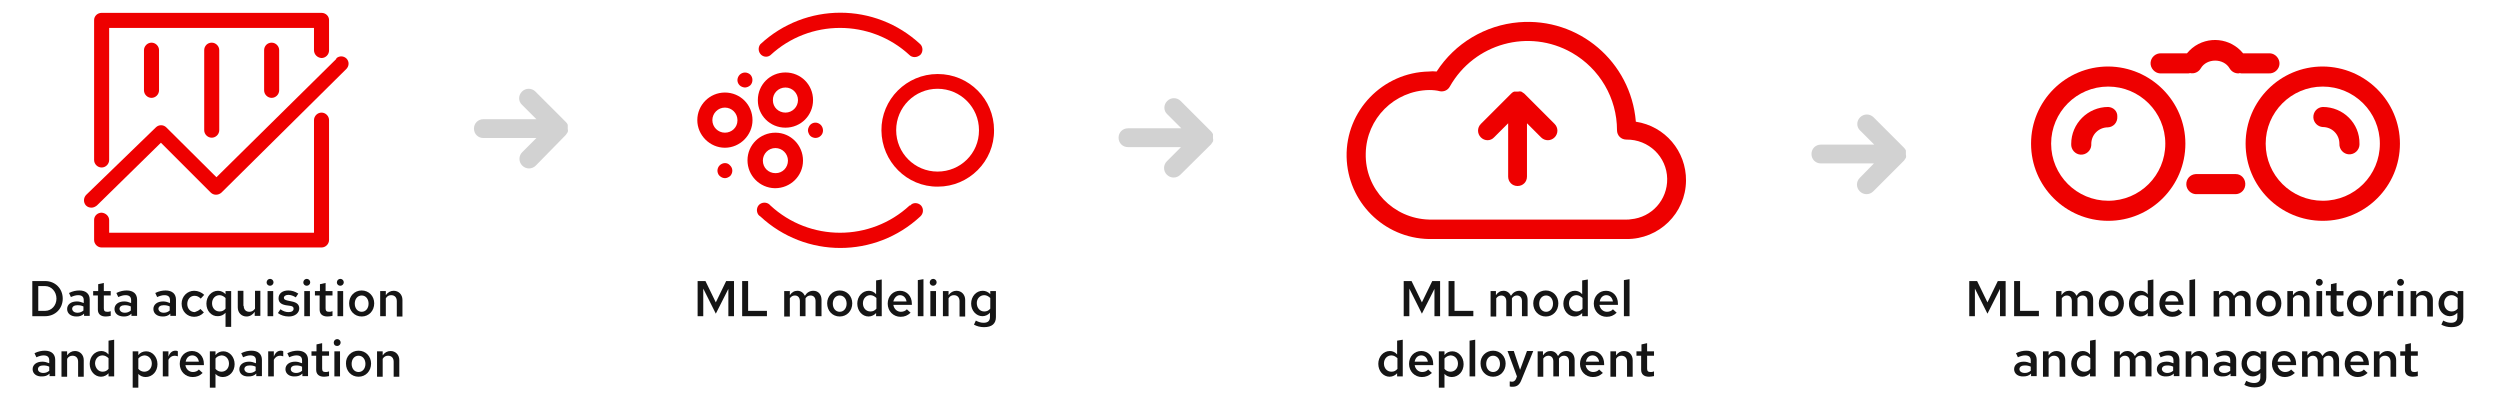 <?xml version="1.0" encoding="utf-8"?>
<!-- Generator: Adobe Illustrator 24.0.0, SVG Export Plug-In . SVG Version: 6.00 Build 0)  -->
<svg version="1.1" id="Layer_1" xmlns="http://www.w3.org/2000/svg" xmlns:xlink="http://www.w3.org/1999/xlink" x="0px" y="0px"
	 width="797px" height="134px" viewBox="0 0 797 134" style="enable-background:new 0 0 797 134;" xml:space="preserve">
<style type="text/css">
	.st0{fill:#EE0000;}
	.st1{fill:#D2D2D2;}
	.st2{fill:#151515;}
	.st3{enable-background:new    ;}
</style>
<title>ml-lifecycle</title>
<path class="st0" d="M102.5,18.5c1.3,0,2.4-1.1,2.4-2.4V6.4c0-1.3-1.1-2.3-2.4-2.3H32.4c-1.3,0-2.4,1-2.4,2.3c0,0,0,0,0,0l0,0V51
	c0,1.3,1.1,2.4,2.4,2.4c1.3,0,2.4-1.1,2.4-2.4V8.9h65.3V16C100.1,17.3,101.1,18.4,102.5,18.5L102.5,18.5z"/>
<path class="st0" d="M32.4,67.8c-1.3,0-2.4,1-2.4,2.3c0,0,0,0,0,0v6.4c0,1.3,1.1,2.4,2.4,2.4c0,0,0,0,0,0h70.1
	c1.3,0,2.4-1.1,2.4-2.4V38.3c0-1.3-1.1-2.4-2.4-2.4c-1.3,0-2.4,1.1-2.4,2.4v35.9H34.8v-4C34.8,68.9,33.7,67.9,32.4,67.8z"/>
<path class="st0" d="M107.2,18.8L69,56.5L53,40.6c-0.9-0.9-2.4-0.9-3.3,0l0,0L27.5,62.1c-0.9,0.9-1,2.4-0.1,3.4
	c0.5,0.5,1.1,0.7,1.8,0.7c0.6,0,1.2-0.3,1.7-0.7l20.4-20l15.9,15.9c0.9,0.9,2.4,0.9,3.4,0c0,0,0,0,0,0l39.8-39.4
	c0.9-0.9,1-2.3,0.1-3.3c-0.9-0.9-2.3-1-3.3-0.1C107.3,18.7,107.2,18.7,107.2,18.8z"/>
<path class="st0" d="M45.9,16v12.8c0,1.3,1.1,2.4,2.4,2.4c1.3,0,2.4-1.1,2.4-2.4V16c0-1.3-1.1-2.4-2.4-2.4
	C47,13.6,45.9,14.7,45.9,16z"/>
<path class="st0" d="M65.1,16v25.5c0,1.3,1.1,2.4,2.4,2.4c1.3,0,2.4-1.1,2.4-2.4V16c0-1.3-1.1-2.4-2.4-2.4
	C66.1,13.6,65.1,14.7,65.1,16z"/>
<path class="st0" d="M84.2,16v12.8c0,1.3,1.1,2.4,2.4,2.4c1.3,0,2.4-1.1,2.4-2.4V16c0-1.3-1.1-2.4-2.4-2.4
	C85.2,13.6,84.2,14.7,84.2,16z"/>
<path class="st0" d="M672.1,21.2c-13.6,0-24.6,11-24.6,24.6c0,13.6,11,24.6,24.6,24.6c13.6,0,24.6-11,24.6-24.6
	C696.7,32.3,685.7,21.3,672.1,21.2z M672.1,64c-10,0-18.2-8.1-18.2-18.2c0-10,8.1-18.2,18.2-18.2c10,0,18.2,8.1,18.2,18.2
	c0,0,0,0,0,0C690.3,55.9,682.2,64,672.1,64z"/>
<path class="st0" d="M740.5,21.2c-13.6,0-24.6,11-24.6,24.6c0,13.6,11,24.6,24.6,24.6c13.6,0,24.6-11,24.6-24.6
	C765.1,32.3,754.1,21.3,740.5,21.2z M740.5,64c-10,0-18.2-8.1-18.2-18.2c0-10,8.1-18.2,18.2-18.2c10,0,18.2,8.1,18.2,18.2
	c0,0,0,0,0,0C758.7,55.9,750.6,64,740.5,64z"/>
<path class="st0" d="M689.2,23.4h8.5c0.2,0,0.3-0.1,0.5-0.1c1.3,0.3,2.7-0.3,3.4-1.5c1.9-3.3,7.3-3.3,9.2,0c0.6,1,1.6,1.6,2.8,1.6
	c0.2,0,0.3-0.1,0.5-0.1c0.2,0.1,0.4,0.1,0.7,0.1h8.5c1.8,0.1,3.3-1.3,3.4-3s-1.3-3.3-3-3.4c-0.1,0-0.2,0-0.4,0h-8.2
	c-4-4.9-11.2-5.7-16.2-1.7c-0.6,0.5-1.2,1.1-1.7,1.7h-8.2c-1.8-0.1-3.3,1.3-3.4,3s1.3,3.3,3,3.4C689,23.4,689.1,23.4,689.2,23.4
	L689.2,23.4z"/>
<path class="st0" d="M712.8,55.5h-12.8c-1.8,0.1-3.1,1.6-3,3.4c0.1,1.6,1.4,2.9,3,3h12.8c1.8-0.1,3.1-1.6,3-3.4
	C715.7,56.8,714.4,55.5,712.8,55.5z"/>
<path class="st0" d="M672.1,34.1c-6.5,0-11.8,5.3-11.8,11.8c-0.1,1.8,1.3,3.3,3,3.4c1.8,0.1,3.3-1.3,3.4-3c0-0.1,0-0.2,0-0.4
	c0-3,2.4-5.3,5.3-5.3c1.8-0.1,3.1-1.6,3-3.4C675.1,35.5,673.8,34.2,672.1,34.1L672.1,34.1z"/>
<path class="st0" d="M740.5,34.1c-1.8,0.1-3.1,1.6-3,3.4c0.1,1.6,1.4,2.9,3,3c3,0,5.3,2.4,5.3,5.3c-0.1,1.8,1.3,3.3,3,3.4
	c1.8,0.1,3.3-1.3,3.4-3c0-0.1,0-0.2,0-0.4C752.3,39.3,747,34.1,740.5,34.1z"/>
<path class="st0" d="M521.5,38.7c-1.6-19-18.2-33.2-37.3-31.6c-10.7,0.9-20.4,6.7-26.2,15.7c-0.8-0.1-1.7-0.1-2.5,0
	c-14.7,0.3-26.5,12.5-26.2,27.2c0.3,14.3,11.8,25.9,26.2,26.2h63c10.4,0.1,18.9-8.2,19-18.6c0.1-9.4-6.7-17.4-16-18.8L521.5,38.7z
	 M518.6,70h-63c-11.4-0.3-20.5-9.7-20.2-21.1c0.2-11.1,9.1-20,20.2-20.2c1.2,0,2.4,0.1,3.5,0.4c1.3,0.2,2.5-0.4,3.1-1.5
	C470,13.8,487.4,9,501.1,16.8c8.9,5.1,14.4,14.5,14.4,24.7c0,1.7,1.3,3,3,3c7.1-0.1,12.9,5.5,13,12.5c0.1,6.7-4.9,12.3-11.6,12.9
	C519.5,70,519,70,518.6,70L518.6,70z"/>
<path class="st0" d="M485.9,29.8L485.9,29.8c-0.3-0.2-0.6-0.4-0.9-0.6l0,0c-0.3-0.1-0.7-0.1-1,0h-1.3c-0.3,0.1-0.6,0.3-0.9,0.6
	l-9.7,9.7c-1.2,1.2-1.2,3.1,0,4.3c1.2,1.2,3.1,1.2,4.2,0c0,0,0,0,0,0l4.5-4.5v17c0,1.7,1.3,3,3,3s3-1.3,3-3V39.3l4.5,4.5
	c1.2,1.2,3.1,1.2,4.3,0c1.2-1.2,1.2-3.1,0-4.3L485.9,29.8z"/>
<path class="st1" d="M180.4,43L180.4,43c0.2-0.3,0.4-0.6,0.6-0.9l0,0c0.1-0.3,0.1-0.7,0-1v-1.3c-0.1-0.3-0.3-0.6-0.6-0.9l-9.7-9.7
	c-1.2-1.2-3.1-1.2-4.3,0c-1.2,1.2-1.2,3.1,0,4.2c0,0,0,0,0,0L171,38h-16.9c-1.7,0-3,1.3-3,3s1.3,3,3,3H171l-4.5,4.5
	c-1.2,1.2-1.2,3.1,0,4.3c1.2,1.2,3.1,1.2,4.3,0l0,0L180.4,43z"/>
<path class="st1" d="M386.1,46L386.1,46c0.2-0.3,0.4-0.6,0.6-0.9l0,0c0.1-0.3,0.1-0.7,0-1v-1.3c-0.1-0.3-0.3-0.6-0.6-0.9l-9.7-9.7
	c-1.2-1.2-3.1-1.2-4.3,0c-1.2,1.2-1.2,3.1,0,4.2c0,0,0,0,0,0l4.5,4.5h-17c-1.7,0-3,1.3-3,3s1.3,3,3,3h16.9l-4.5,4.5
	c-1.2,1.2-1.2,3.1,0,4.3c1.2,1.2,3.1,1.2,4.3,0L386.1,46z"/>
<path class="st1" d="M607,51.2L607,51.2c0.2-0.3,0.4-0.6,0.6-0.9l0,0c0.1-0.3,0.1-0.7,0-1V48c-0.1-0.3-0.3-0.6-0.6-0.9l-9.7-9.7
	c-1.2-1.2-3.1-1.2-4.3,0c-1.2,1.2-1.2,3.1,0,4.2c0,0,0,0,0,0l4.5,4.5h-17c-1.7,0-3,1.3-3,3s1.3,3,3,3h16.9l-4.5,4.6
	c-1.2,1.2-1.2,3.1,0,4.3c1.2,1.2,3.1,1.2,4.3,0L607,51.2z"/>
<path class="st0" d="M298.9,23.6c-9.9,0-18,8.1-17.9,18s8.1,18,18,17.9c9.9,0,18-8.1,17.9-18c0-9.9-8-17.9-17.9-17.9H298.9z
	 M298.9,54.7c-7.3,0-13.2-5.9-13.2-13.2s5.9-13.2,13.2-13.2s13.2,5.9,13.2,13.2c0,0,0,0,0,0v0.1C312.1,48.9,306.2,54.7,298.9,54.7z"
	/>
<path class="st0" d="M245.6,17.6C258.1,6,277.5,6,290,17.6c0.4,0.4,1,0.6,1.6,0.6c0.7,0,1.3-0.3,1.8-0.7c0.9-0.9,0.9-2.5,0-3.4
	c0,0,0,0,0,0c-14.4-13.4-36.6-13.4-51,0c-0.8,1-0.7,2.5,0.3,3.4C243.5,18.2,244.7,18.3,245.6,17.6L245.6,17.6z"/>
<path class="st0" d="M290,65.5c-12.5,11.6-31.9,11.6-44.4,0c-0.8-1-2.3-1.2-3.4-0.4c-1,0.8-1.2,2.3-0.4,3.4l0,0
	c0.2,0.2,0.4,0.4,0.6,0.5c14.4,13.4,36.6,13.4,51,0c1-0.9,1.1-2.4,0.3-3.4c-0.7-0.8-1.9-1.1-2.9-0.6c-0.2,0.1-0.4,0.3-0.6,0.5
	L290,65.5z"/>
<path class="st0" d="M231.1,29.5c-4.9,0-8.8,4-8.8,8.8s4,8.8,8.8,8.8s8.8-4,8.8-8.8C239.9,33.4,236,29.5,231.1,29.5L231.1,29.5z
	 M231.1,42.3c-2.2,0-4-1.8-4-4s1.8-4,4-4s4,1.8,4,4v0.1C235.1,40.6,233.3,42.3,231.1,42.3z"/>
<path class="st0" d="M250.4,40.7c4.9,0,8.8-3.9,8.8-8.8c0-4.9-3.9-8.8-8.8-8.8s-8.8,3.9-8.8,8.8V32
	C241.6,36.8,245.5,40.7,250.4,40.7z M250.4,27.9c2.2,0,4,1.8,4,4s-1.8,4-4,4c-2.2,0-4-1.7-4-3.9C246.3,29.8,248.1,27.9,250.4,27.9z"
	/>
<path class="st0" d="M256,51.2c0-4.9-3.9-8.9-8.8-8.9c-4.9,0-8.9,3.9-8.9,8.8c0,4.9,3.9,8.8,8.7,8.9h0.1C252,60,256,56.1,256,51.2z
	 M243.2,51.2c0-2.2,1.8-4,4-4c2.2,0,4,1.8,4,4c0,2.2-1.7,4-3.9,4h-0.1C245,55.2,243.2,53.5,243.2,51.2
	C243.1,51.2,243.1,51.2,243.2,51.2L243.2,51.2z"/>
<path class="st0" d="M260.9,39.3c-0.9-0.4-1.9-0.2-2.6,0.5c-0.2,0.2-0.4,0.5-0.5,0.8c-0.3,0.6-0.3,1.3,0,1.9
	c0.1,0.3,0.3,0.6,0.5,0.8c0.2,0.2,0.5,0.4,0.8,0.5c1.2,0.5,2.6-0.1,3.1-1.3S262.1,39.8,260.9,39.3z"/>
<path class="st0" d="M236.6,27.7c0.3,0.1,0.6,0.2,0.9,0.2c0.3,0,0.6-0.1,0.9-0.2c0.3-0.1,0.5-0.3,0.8-0.5c0.9-0.9,0.9-2.5,0-3.4
	c0,0,0,0,0,0c-0.2-0.2-0.5-0.4-0.8-0.5c-1.2-0.5-2.6,0.1-3.1,1.3c-0.4,0.9-0.2,1.9,0.5,2.6C236,27.4,236.3,27.6,236.6,27.7z"/>
<path class="st0" d="M230.2,52.2c-1.2,0.5-1.8,1.9-1.3,3.1c0.2,0.6,0.7,1,1.3,1.3c0.3,0.1,0.6,0.2,0.9,0.2c0.6,0,1.2-0.3,1.7-0.7
	c0.9-1,0.9-2.5-0.1-3.4C232.1,52,231.1,51.8,230.2,52.2L230.2,52.2z"/>
<path class="st2" d="M10.3,89.6h4.1c3.2,0,5.6,2.4,5.6,5.6c0,3.2-2.4,5.6-5.6,5.6h-4.1V89.6z M12.2,91.2v7.9h2.2
	c2,0,3.6-1.7,3.6-3.9c0-2.2-1.6-4-3.6-4H12.2z"/>
<path class="st2" d="M21.4,98.5c0-1.4,1.2-2.4,3.1-2.4c0.8,0,1.4,0.2,2.2,0.5v-0.9c0-1.1-0.6-1.6-1.8-1.6c-0.7,0-1.4,0.2-2.3,0.6
	l-0.6-1.3c1.2-0.6,2.3-0.8,3.3-0.8c2.1,0,3.3,1.1,3.3,2.9v5.2h-1.8V100c-0.7,0.7-1.5,0.9-2.4,0.9C22.5,100.9,21.4,99.9,21.4,98.5z
	 M24.7,99.7c0.7,0,1.3-0.2,1.9-0.7v-1.3c-0.6-0.3-1.2-0.4-1.9-0.4c-1,0-1.7,0.4-1.7,1.2C23.1,99.2,23.7,99.7,24.7,99.7z"/>
<path class="st2" d="M31.3,94.2h-1.6v-1.4h1.6v-2.2l1.8-0.4v2.6h2.2v1.4h-2.2v4.1c0,0.8,0.3,1.1,1.1,1.1c0.4,0,0.6,0,1.1-0.2v1.5
	c-0.5,0.1-1.1,0.2-1.6,0.2c-1.6,0-2.5-0.8-2.5-2.2V94.2z"/>
<path class="st2" d="M36.5,98.5c0-1.4,1.2-2.4,3.1-2.4c0.8,0,1.4,0.2,2.2,0.5v-0.9c0-1.1-0.6-1.6-1.8-1.6c-0.7,0-1.4,0.2-2.3,0.6
	l-0.6-1.3c1.2-0.6,2.3-0.8,3.3-0.8c2.1,0,3.3,1.1,3.3,2.9v5.2h-1.8V100c-0.7,0.7-1.5,0.9-2.4,0.9C37.6,100.9,36.5,99.9,36.5,98.5z
	 M39.8,99.7c0.7,0,1.3-0.2,1.9-0.7v-1.3c-0.6-0.3-1.2-0.4-1.9-0.4c-1,0-1.7,0.4-1.7,1.2C38.2,99.2,38.8,99.7,39.8,99.7z"/>
<path class="st2" d="M48.9,98.5c0-1.4,1.2-2.4,3.1-2.4c0.8,0,1.4,0.2,2.2,0.5v-0.9c0-1.1-0.6-1.6-1.8-1.6c-0.7,0-1.4,0.2-2.3,0.6
	l-0.6-1.3c1.2-0.6,2.3-0.8,3.3-0.8c2.1,0,3.3,1.1,3.3,2.9v5.2h-1.8V100c-0.7,0.7-1.5,0.9-2.4,0.9C50,100.9,48.9,99.9,48.9,98.5z
	 M52.2,99.7c0.7,0,1.3-0.2,1.9-0.7v-1.3c-0.6-0.3-1.2-0.4-1.9-0.4c-1,0-1.7,0.4-1.7,1.2C50.6,99.2,51.2,99.7,52.2,99.7z"/>
<path class="st2" d="M63.9,98.5l1.1,1.1c-0.8,0.9-1.9,1.4-3.1,1.4c-2.3,0-4-1.8-4-4.2c0-2.3,1.8-4.1,4-4.1c1.2,0,2.4,0.5,3.2,1.3
	l-1.1,1.2c-0.6-0.6-1.2-0.9-2-0.9c-1.3,0-2.3,1.1-2.3,2.6c0,1.5,1,2.6,2.4,2.6C62.7,99.3,63.4,99,63.9,98.5z"/>
<path class="st2" d="M65.8,96.8c0-2.3,1.6-4.1,3.7-4.1c0.9,0,1.8,0.4,2.4,1.1v-1h1.8v11.4h-1.8v-4.5c-0.6,0.7-1.5,1.1-2.4,1.1
	C67.4,100.9,65.8,99.1,65.8,96.8z M70,99.3c0.8,0,1.4-0.3,1.9-0.9v-3.4c-0.5-0.5-1.2-0.9-1.9-0.9c-1.4,0-2.4,1.1-2.4,2.6
	C67.6,98.2,68.6,99.3,70,99.3z"/>
<path class="st2" d="M77.7,97.5c0,1.2,0.7,1.9,1.8,1.9c0.7,0,1.3-0.3,1.8-1v-5.7H83v8h-1.8v-1.3c-0.6,0.9-1.5,1.5-2.6,1.5
	c-1.6,0-2.8-1.2-2.8-2.9v-5.3h1.8V97.5z"/>
<path class="st2" d="M85,90c0-0.6,0.5-1.1,1.1-1.1c0.6,0,1.1,0.5,1.1,1.1c0,0.6-0.5,1.1-1.1,1.1C85.5,91.1,85,90.7,85,90z
	 M87.1,100.8h-1.8v-8h1.8V100.8z"/>
<path class="st2" d="M89.4,98.6c1,0.7,1.8,0.9,2.6,0.9c1,0,1.6-0.4,1.6-1.1c0-0.5-0.3-0.8-1.1-0.9l-1.4-0.2c-1.6-0.3-2.3-1-2.3-2.2
	c0-1.5,1.2-2.5,3.1-2.5c1.1,0,2.1,0.3,3.2,1l-0.8,1.2c-0.8-0.5-1.6-0.8-2.4-0.8c-0.8,0-1.4,0.4-1.4,0.9c0,0.5,0.3,0.7,1.1,0.9
	l1.4,0.3c1.6,0.3,2.4,1,2.4,2.2c0,1.5-1.4,2.6-3.3,2.6c-1.4,0-2.6-0.4-3.5-1.1L89.4,98.6z"/>
<path class="st2" d="M96.7,90c0-0.6,0.5-1.1,1.1-1.1c0.6,0,1.1,0.5,1.1,1.1c0,0.6-0.5,1.1-1.1,1.1C97.2,91.1,96.7,90.7,96.7,90z
	 M98.8,100.8h-1.8v-8h1.8V100.8z"/>
<path class="st2" d="M102,94.2h-1.6v-1.4h1.6v-2.2l1.8-0.4v2.6h2.2v1.4h-2.2v4.1c0,0.8,0.3,1.1,1.1,1.1c0.4,0,0.6,0,1.1-0.2v1.5
	c-0.5,0.1-1.1,0.2-1.6,0.2c-1.6,0-2.5-0.8-2.5-2.2V94.2z"/>
<path class="st2" d="M107.4,90c0-0.6,0.5-1.1,1.1-1.1c0.6,0,1.1,0.5,1.1,1.1c0,0.6-0.5,1.1-1.1,1.1C107.9,91.1,107.4,90.7,107.4,90z
	 M109.4,100.8h-1.8v-8h1.8V100.8z"/>
<path class="st2" d="M115.3,92.6c2.3,0,4,1.8,4,4.1c0,2.4-1.7,4.2-4,4.2c-2.3,0-4-1.8-4-4.2C111.3,94.4,113,92.6,115.3,92.6z
	 M117.5,96.8c0-1.5-0.9-2.6-2.2-2.6c-1.3,0-2.2,1.1-2.2,2.6c0,1.5,0.9,2.6,2.2,2.6S117.5,98.3,117.5,96.8z"/>
<path class="st2" d="M121.2,92.8h1.8v1.3c0.6-0.9,1.5-1.4,2.5-1.4c1.6,0,2.8,1.2,2.8,2.9v5.3h-1.8V96c0-1.2-0.7-1.9-1.8-1.9
	c-0.7,0-1.3,0.3-1.7,1v5.7h-1.8V92.8z"/>
<path class="st2" d="M10.4,117.7c0-1.4,1.2-2.4,3.1-2.4c0.8,0,1.4,0.2,2.2,0.5v-0.9c0-1.1-0.6-1.6-1.8-1.6c-0.7,0-1.4,0.2-2.3,0.6
	l-0.6-1.3c1.2-0.6,2.3-0.8,3.3-0.8c2.1,0,3.3,1.1,3.3,2.9v5.2h-1.8v-0.8c-0.7,0.7-1.5,0.9-2.4,0.9C11.6,120.1,10.4,119.1,10.4,117.7
	z M13.8,118.9c0.7,0,1.3-0.2,1.9-0.7v-1.3c-0.6-0.3-1.2-0.4-1.9-0.4c-1,0-1.7,0.4-1.7,1.2C12.1,118.4,12.8,118.9,13.8,118.9z"/>
<path class="st2" d="M19.6,112h1.8v1.3c0.6-0.9,1.5-1.4,2.5-1.4c1.6,0,2.8,1.2,2.8,2.9v5.3h-1.8v-4.8c0-1.2-0.7-1.9-1.8-1.9
	c-0.7,0-1.3,0.3-1.7,1v5.7h-1.8V112z"/>
<path class="st2" d="M34.7,118.9c-0.6,0.7-1.5,1.2-2.5,1.2c-2,0-3.6-1.8-3.6-4.1c0-2.3,1.6-4.1,3.7-4.1c0.9,0,1.7,0.4,2.3,1.1v-4.4
	l1.8-0.3V120h-1.8V118.9z M32.7,118.5c0.8,0,1.4-0.3,1.9-0.9v-3.4c-0.5-0.5-1.2-0.9-1.9-0.9c-1.4,0-2.4,1.1-2.4,2.6
	C30.4,117.4,31.4,118.5,32.7,118.5z"/>
<path class="st2" d="M42.3,112h1.8v1.2c0.6-0.8,1.5-1.2,2.5-1.2c2,0,3.6,1.8,3.6,4.1c0,2.3-1.6,4.1-3.8,4.1c-0.9,0-1.8-0.4-2.3-1
	v4.4h-1.8V112z M44.1,114.3v3.3c0.5,0.6,1.2,0.9,1.9,0.9c1.4,0,2.4-1.1,2.4-2.6c0-1.5-1-2.6-2.4-2.6
	C45.2,113.4,44.6,113.7,44.1,114.3z"/>
<path class="st2" d="M51.9,112h1.8v1.7c0.4-1.2,1.2-1.9,2.2-1.9c0.3,0,0.5,0,0.8,0.2v1.6c-0.3-0.1-0.7-0.2-1-0.2
	c-0.9,0-1.6,0.5-2,1.3v5.3h-1.8V112z"/>
<path class="st2" d="M61.4,120.2c-2.3,0-4.1-1.8-4.1-4.2c0-2.4,1.7-4.1,3.9-4.1c2.2,0,3.8,1.7,3.8,4.1v0.4h-5.9
	c0.2,1.3,1.2,2.2,2.4,2.2c0.8,0,1.5-0.3,1.9-0.8l1.2,1.1C63.7,119.8,62.7,120.2,61.4,120.2z M59.2,115.3h4.2c-0.2-1.2-1-2-2.1-2
	C60.2,113.3,59.4,114.1,59.2,115.3z"/>
<path class="st2" d="M66.9,112h1.8v1.2c0.6-0.8,1.5-1.2,2.5-1.2c2,0,3.6,1.8,3.6,4.1c0,2.3-1.6,4.1-3.8,4.1c-0.9,0-1.8-0.4-2.3-1
	v4.4h-1.8V112z M68.7,114.3v3.3c0.5,0.6,1.2,0.9,1.9,0.9c1.4,0,2.4-1.1,2.4-2.6c0-1.5-1-2.6-2.4-2.6
	C69.8,113.4,69.1,113.7,68.7,114.3z"/>
<path class="st2" d="M76.3,117.7c0-1.4,1.2-2.4,3.1-2.4c0.8,0,1.4,0.2,2.2,0.5v-0.9c0-1.1-0.6-1.6-1.8-1.6c-0.7,0-1.4,0.2-2.3,0.6
	l-0.6-1.3c1.2-0.6,2.3-0.8,3.3-0.8c2.1,0,3.3,1.1,3.3,2.9v5.2h-1.8v-0.8c-0.7,0.7-1.5,0.9-2.4,0.9C77.4,120.1,76.3,119.1,76.3,117.7
	z M79.6,118.9c0.7,0,1.3-0.2,1.9-0.7v-1.3c-0.6-0.3-1.2-0.4-1.9-0.4c-1,0-1.7,0.4-1.7,1.2C78,118.4,78.6,118.9,79.6,118.9z"/>
<path class="st2" d="M85.5,112h1.8v1.7c0.4-1.2,1.2-1.9,2.2-1.9c0.3,0,0.5,0,0.8,0.2v1.6c-0.3-0.1-0.7-0.2-1-0.2
	c-0.9,0-1.6,0.5-2,1.3v5.3h-1.8V112z"/>
<path class="st2" d="M91,117.7c0-1.4,1.2-2.4,3.1-2.4c0.8,0,1.4,0.2,2.2,0.5v-0.9c0-1.1-0.6-1.6-1.8-1.6c-0.7,0-1.4,0.2-2.3,0.6
	l-0.6-1.3c1.2-0.6,2.3-0.8,3.3-0.8c2.1,0,3.3,1.1,3.3,2.9v5.2h-1.8v-0.8c-0.7,0.7-1.5,0.9-2.4,0.9C92.2,120.1,91,119.1,91,117.7z
	 M94.4,118.9c0.7,0,1.3-0.2,1.9-0.7v-1.3c-0.6-0.3-1.2-0.4-1.9-0.4c-1,0-1.7,0.4-1.7,1.2C92.7,118.4,93.4,118.9,94.4,118.9z"/>
<path class="st2" d="M100.9,113.4h-1.6V112h1.6v-2.2l1.8-0.4v2.6h2.2v1.4h-2.2v4.1c0,0.8,0.3,1.1,1.1,1.1c0.4,0,0.6,0,1.1-0.2v1.5
	c-0.5,0.1-1.1,0.2-1.6,0.2c-1.6,0-2.5-0.8-2.5-2.2V113.4z"/>
<path class="st2" d="M106.4,109.2c0-0.6,0.5-1.1,1.1-1.1c0.6,0,1.1,0.5,1.1,1.1c0,0.6-0.5,1.1-1.1,1.1
	C106.8,110.3,106.4,109.9,106.4,109.2z M108.4,120h-1.8v-8h1.8V120z"/>
<path class="st2" d="M114.3,111.8c2.3,0,4,1.8,4,4.1c0,2.4-1.7,4.2-4,4.2c-2.3,0-4-1.8-4-4.2C110.2,113.6,112,111.8,114.3,111.8z
	 M116.5,116c0-1.5-0.9-2.6-2.2-2.6c-1.3,0-2.2,1.1-2.2,2.6c0,1.5,0.9,2.6,2.2,2.6S116.5,117.5,116.5,116z"/>
<path class="st2" d="M120.2,112h1.8v1.3c0.6-0.9,1.5-1.4,2.5-1.4c1.6,0,2.8,1.2,2.8,2.9v5.3h-1.8v-4.8c0-1.2-0.7-1.9-1.8-1.9
	c-0.7,0-1.3,0.3-1.7,1v5.7h-1.8V112z"/>
<path class="st2" d="M224.2,92v8.8h-1.8V89.6h2.5l3.3,6.8l3.3-6.8h2.5v11.2h-1.8v-8.7l-4,7.9L224.2,92z"/>
<path class="st2" d="M236.6,89.6h1.9v9.5h6v1.7h-7.9V89.6z"/>
<path class="st2" d="M250,92.8h1.8v1.3c0.6-0.9,1.4-1.4,2.4-1.4c1.1,0,1.9,0.6,2.4,1.6c0.6-1,1.5-1.6,2.7-1.6c1.6,0,2.6,1.2,2.6,2.9
	v5.2H260v-4.8c0-1.1-0.6-1.8-1.6-1.8c-0.7,0-1.2,0.3-1.6,0.9c0,0.2,0,0.3,0,0.5v5.2H255v-4.8c0-1.1-0.6-1.8-1.6-1.8
	c-0.6,0-1.2,0.3-1.6,0.9v5.8H250V92.8z"/>
<path class="st2" d="M267.7,92.6c2.3,0,4,1.8,4,4.1c0,2.4-1.7,4.2-4,4.2c-2.3,0-4-1.8-4-4.2C263.7,94.4,265.4,92.6,267.7,92.6z
	 M269.9,96.8c0-1.5-0.9-2.6-2.2-2.6c-1.3,0-2.2,1.1-2.2,2.6c0,1.5,0.9,2.6,2.2,2.6S269.9,98.3,269.9,96.8z"/>
<path class="st2" d="M279.4,99.7c-0.6,0.7-1.5,1.2-2.5,1.2c-2,0-3.6-1.8-3.6-4.1c0-2.3,1.6-4.1,3.7-4.1c0.9,0,1.7,0.4,2.3,1.1v-4.4
	l1.8-0.3v11.7h-1.8V99.7z M277.5,99.3c0.8,0,1.4-0.3,1.9-0.9v-3.4c-0.5-0.5-1.2-0.9-1.9-0.9c-1.4,0-2.4,1.1-2.4,2.6
	C275.1,98.2,276.1,99.3,277.5,99.3z"/>
<path class="st2" d="M287.1,101c-2.3,0-4.1-1.8-4.1-4.2c0-2.4,1.7-4.1,3.9-4.1c2.2,0,3.8,1.7,3.8,4.1v0.4h-5.9
	c0.2,1.3,1.2,2.2,2.4,2.2c0.8,0,1.5-0.3,1.9-0.8l1.2,1.1C289.3,100.6,288.4,101,287.1,101z M284.8,96.1h4.2c-0.2-1.2-1-2-2.1-2
	C285.9,94.1,285.1,94.9,284.8,96.1z"/>
<path class="st2" d="M294.4,100.8h-1.8V89.3l1.8-0.3V100.8z"/>
<path class="st2" d="M296.4,90c0-0.6,0.5-1.1,1.1-1.1c0.6,0,1.1,0.5,1.1,1.1c0,0.6-0.5,1.1-1.1,1.1C296.9,91.1,296.4,90.7,296.4,90z
	 M298.4,100.8h-1.8v-8h1.8V100.8z"/>
<path class="st2" d="M300.6,92.8h1.8v1.3c0.6-0.9,1.5-1.4,2.5-1.4c1.6,0,2.8,1.2,2.8,2.9v5.3h-1.8V96c0-1.2-0.7-1.9-1.8-1.9
	c-0.7,0-1.3,0.3-1.7,1v5.7h-1.8V92.8z"/>
<path class="st2" d="M309.6,96.8c0-2.3,1.6-4.1,3.7-4.1c0.9,0,1.8,0.4,2.4,1.1v-1h1.8v8.3c0,2.1-1.3,3.2-3.8,3.2
	c-1.2,0-2.3-0.3-3.2-0.8l0.6-1.3c0.9,0.5,1.7,0.7,2.5,0.7c1.3,0,2-0.6,2-1.8v-1.4c-0.6,0.7-1.5,1.1-2.4,1.1
	C311.2,100.8,309.6,99,309.6,96.8z M313.8,99.3c0.8,0,1.4-0.3,1.9-0.9v-3.4c-0.5-0.5-1.2-0.9-1.9-0.9c-1.4,0-2.4,1.1-2.4,2.5
	C311.4,98.2,312.4,99.3,313.8,99.3z"/>
<path class="st2" d="M449.3,92v8.8h-1.8V89.6h2.5l3.3,6.8l3.3-6.8h2.5v11.2h-1.8v-8.7l-4,7.9L449.3,92z"/>
<path class="st2" d="M461.8,89.6h1.9v9.5h6v1.7h-7.9V89.6z"/>
<path class="st2" d="M475.1,92.8h1.8v1.3c0.6-0.9,1.4-1.4,2.4-1.4c1.1,0,1.9,0.6,2.4,1.6c0.6-1,1.5-1.6,2.7-1.6
	c1.6,0,2.6,1.2,2.6,2.9v5.2h-1.8v-4.8c0-1.1-0.6-1.8-1.6-1.8c-0.7,0-1.2,0.3-1.6,0.9c0,0.2,0,0.3,0,0.5v5.2h-1.8v-4.8
	c0-1.1-0.6-1.8-1.6-1.8c-0.6,0-1.2,0.3-1.6,0.9v5.8h-1.8V92.8z"/>
<path class="st2" d="M492.8,92.6c2.3,0,4,1.8,4,4.1c0,2.4-1.7,4.2-4,4.2s-4-1.8-4-4.2C488.8,94.4,490.5,92.6,492.8,92.6z
	 M495.1,96.8c0-1.5-0.9-2.6-2.2-2.6c-1.3,0-2.2,1.1-2.2,2.6c0,1.5,0.9,2.6,2.2,2.6S495.1,98.3,495.1,96.8z"/>
<path class="st2" d="M504.5,99.7c-0.6,0.7-1.5,1.2-2.5,1.2c-2,0-3.6-1.8-3.6-4.1c0-2.3,1.6-4.1,3.7-4.1c0.9,0,1.7,0.4,2.3,1.1v-4.4
	l1.8-0.3v11.7h-1.8V99.7z M502.6,99.3c0.8,0,1.4-0.3,1.9-0.9v-3.4c-0.5-0.5-1.2-0.9-1.9-0.9c-1.4,0-2.4,1.1-2.4,2.6
	C500.2,98.2,501.2,99.3,502.6,99.3z"/>
<path class="st2" d="M512.2,101c-2.3,0-4.1-1.8-4.1-4.2c0-2.4,1.7-4.1,3.9-4.1c2.2,0,3.8,1.7,3.8,4.1v0.4h-5.9
	c0.2,1.3,1.2,2.2,2.4,2.2c0.8,0,1.5-0.3,1.9-0.8l1.2,1.1C514.4,100.6,513.5,101,512.2,101z M510,96.1h4.2c-0.2-1.2-1-2-2.1-2
	C511,94.1,510.2,94.9,510,96.1z"/>
<path class="st2" d="M519.5,100.8h-1.8V89.3l1.8-0.3V100.8z"/>
<path class="st2" d="M445.5,118.9c-0.6,0.7-1.5,1.2-2.5,1.2c-2,0-3.6-1.8-3.6-4.1c0-2.3,1.6-4.1,3.7-4.1c0.9,0,1.7,0.4,2.3,1.1v-4.4
	l1.8-0.3V120h-1.8V118.9z M443.6,118.5c0.8,0,1.4-0.3,1.9-0.9v-3.4c-0.5-0.5-1.2-0.9-1.9-0.9c-1.4,0-2.4,1.1-2.4,2.6
	C441.2,117.4,442.2,118.5,443.6,118.5z"/>
<path class="st2" d="M453.3,120.2c-2.3,0-4.1-1.8-4.1-4.2c0-2.4,1.7-4.1,3.9-4.1c2.2,0,3.8,1.7,3.8,4.1v0.4h-5.9
	c0.2,1.3,1.2,2.2,2.4,2.2c0.8,0,1.5-0.3,1.9-0.8l1.2,1.1C455.5,119.8,454.5,120.2,453.3,120.2z M451,115.3h4.2c-0.2-1.2-1-2-2.1-2
	S451.2,114.1,451,115.3z"/>
<path class="st2" d="M458.7,112h1.8v1.2c0.6-0.8,1.5-1.2,2.5-1.2c2,0,3.6,1.8,3.6,4.1c0,2.3-1.6,4.1-3.8,4.1c-0.9,0-1.8-0.4-2.3-1
	v4.4h-1.8V112z M460.5,114.3v3.3c0.5,0.6,1.2,0.9,1.9,0.9c1.4,0,2.4-1.1,2.4-2.6c0-1.5-1-2.6-2.4-2.6
	C461.6,113.4,461,113.7,460.5,114.3z"/>
<path class="st2" d="M470.3,120h-1.8v-11.4l1.8-0.3V120z"/>
<path class="st2" d="M476,111.8c2.3,0,4,1.8,4,4.1c0,2.4-1.7,4.2-4,4.2s-4-1.8-4-4.2C471.9,113.6,473.7,111.8,476,111.8z M478.2,116
	c0-1.5-0.9-2.6-2.2-2.6c-1.3,0-2.2,1.1-2.2,2.6c0,1.5,0.9,2.6,2.2,2.6S478.2,117.5,478.2,116z"/>
<path class="st2" d="M483.6,120l-3-8.1h2l2,6l2.2-6h2l-3.8,9.3c-0.6,1.5-1.4,2.1-2.8,2.1c-0.3,0-0.6,0-0.9-0.1v-1.6
	c0.4,0,0.5,0.1,0.7,0.1c0.6,0,1-0.3,1.3-0.9L483.6,120z"/>
<path class="st2" d="M490.1,112h1.8v1.3c0.6-0.9,1.4-1.4,2.4-1.4c1.1,0,1.9,0.6,2.4,1.6c0.6-1,1.5-1.6,2.7-1.6
	c1.6,0,2.6,1.2,2.6,2.9v5.2h-1.8v-4.8c0-1.1-0.6-1.8-1.6-1.8c-0.7,0-1.2,0.3-1.6,0.9c0,0.2,0,0.3,0,0.5v5.2h-1.8v-4.8
	c0-1.1-0.6-1.8-1.6-1.8c-0.6,0-1.2,0.3-1.6,0.9v5.8h-1.8V112z"/>
<path class="st2" d="M507.8,120.2c-2.3,0-4.1-1.8-4.1-4.2c0-2.4,1.7-4.1,3.9-4.1c2.2,0,3.8,1.7,3.8,4.1v0.4h-5.9
	c0.2,1.3,1.2,2.2,2.4,2.2c0.8,0,1.5-0.3,1.9-0.8l1.2,1.1C510,119.8,509.1,120.2,507.8,120.2z M505.6,115.3h4.2c-0.2-1.2-1-2-2.1-2
	C506.6,113.3,505.8,114.1,505.6,115.3z"/>
<path class="st2" d="M513.4,112h1.8v1.3c0.6-0.9,1.5-1.4,2.5-1.4c1.6,0,2.8,1.2,2.8,2.9v5.3h-1.8v-4.8c0-1.2-0.7-1.9-1.8-1.9
	c-0.7,0-1.3,0.3-1.7,1v5.7h-1.8V112z"/>
<path class="st2" d="M523.3,113.4h-1.6V112h1.6v-2.2l1.8-0.4v2.6h2.2v1.4h-2.2v4.1c0,0.8,0.3,1.1,1.1,1.1c0.4,0,0.6,0,1.1-0.2v1.5
	c-0.5,0.1-1.1,0.2-1.6,0.2c-1.6,0-2.5-0.8-2.5-2.2V113.4z"/>
<g class="st3">
	<path class="st2" d="M629.6,92v8.8h-1.8V89.6h2.5l3.3,6.8l3.3-6.8h2.5v11.2h-1.8v-8.7l-4,7.9L629.6,92z"/>
	<path class="st2" d="M642.1,89.6h1.9v9.5h6v1.7h-7.9V89.6z"/>
	<path class="st2" d="M655.4,92.8h1.8v1.3c0.6-0.9,1.4-1.4,2.4-1.4c1.1,0,1.9,0.6,2.4,1.6c0.6-1,1.5-1.6,2.7-1.6
		c1.6,0,2.6,1.2,2.6,2.9v5.2h-1.8v-4.8c0-1.1-0.6-1.8-1.6-1.8c-0.7,0-1.2,0.3-1.6,0.9c0,0.2,0,0.3,0,0.5v5.2h-1.8v-4.8
		c0-1.1-0.6-1.8-1.6-1.8c-0.6,0-1.2,0.3-1.6,0.9v5.8h-1.8V92.8z"/>
	<path class="st2" d="M673.1,92.6c2.3,0,4,1.8,4,4.1c0,2.4-1.7,4.2-4,4.2s-4-1.8-4-4.2C669.1,94.4,670.8,92.6,673.1,92.6z
		 M675.4,96.8c0-1.5-0.9-2.6-2.2-2.6c-1.3,0-2.2,1.1-2.2,2.6c0,1.5,0.9,2.6,2.2,2.6S675.4,98.3,675.4,96.8z"/>
	<path class="st2" d="M684.8,99.7c-0.6,0.7-1.5,1.2-2.5,1.2c-2,0-3.6-1.8-3.6-4.1c0-2.3,1.6-4.1,3.7-4.1c0.9,0,1.7,0.4,2.3,1.1v-4.4
		l1.8-0.3v11.7h-1.8V99.7z M682.9,99.3c0.8,0,1.4-0.3,1.9-0.9v-3.4c-0.5-0.5-1.2-0.9-1.9-0.9c-1.4,0-2.4,1.1-2.4,2.6
		C680.5,98.2,681.5,99.3,682.9,99.3z"/>
	<path class="st2" d="M692.5,101c-2.3,0-4.1-1.8-4.1-4.2c0-2.4,1.7-4.1,3.9-4.1c2.2,0,3.8,1.7,3.8,4.1v0.4h-5.9
		c0.2,1.3,1.2,2.2,2.4,2.2c0.8,0,1.5-0.3,1.9-0.8l1.2,1.1C694.7,100.6,693.8,101,692.5,101z M690.3,96.1h4.2c-0.2-1.2-1-2-2.1-2
		C691.3,94.1,690.5,94.9,690.3,96.1z"/>
	<path class="st2" d="M699.8,100.8H698V89.3l1.8-0.3V100.8z"/>
	<path class="st2" d="M705.6,92.8h1.8v1.3c0.6-0.9,1.4-1.4,2.4-1.4c1.1,0,1.9,0.6,2.4,1.6c0.6-1,1.5-1.6,2.7-1.6
		c1.6,0,2.6,1.2,2.6,2.9v5.2h-1.8v-4.8c0-1.1-0.6-1.8-1.6-1.8c-0.7,0-1.2,0.3-1.6,0.9c0,0.2,0,0.3,0,0.5v5.2h-1.8v-4.8
		c0-1.1-0.6-1.8-1.6-1.8c-0.6,0-1.2,0.3-1.6,0.9v5.8h-1.8V92.8z"/>
	<path class="st2" d="M723.3,92.6c2.3,0,4,1.8,4,4.1c0,2.4-1.7,4.2-4,4.2s-4-1.8-4-4.2C719.3,94.4,721,92.6,723.3,92.6z M725.5,96.8
		c0-1.5-0.9-2.6-2.2-2.6c-1.3,0-2.2,1.1-2.2,2.6c0,1.5,0.9,2.6,2.2,2.6S725.5,98.3,725.5,96.8z"/>
	<path class="st2" d="M729.2,92.8h1.8v1.3c0.6-0.9,1.5-1.4,2.5-1.4c1.6,0,2.8,1.2,2.8,2.9v5.3h-1.8V96c0-1.2-0.7-1.9-1.8-1.9
		c-0.7,0-1.3,0.3-1.7,1v5.7h-1.8V92.8z"/>
	<path class="st2" d="M738.3,90c0-0.6,0.5-1.1,1.1-1.1c0.6,0,1.1,0.5,1.1,1.1c0,0.6-0.5,1.1-1.1,1.1C738.8,91.1,738.3,90.7,738.3,90
		z M740.3,100.8h-1.8v-8h1.8V100.8z"/>
</g>
<g class="st3">
	<path class="st2" d="M743.1,94.2h-1.6v-1.4h1.6v-2.2l1.8-0.4v2.6h2.2v1.4h-2.2v4.1c0,0.8,0.3,1.1,1.1,1.1c0.4,0,0.6,0,1.1-0.2v1.5
		c-0.5,0.1-1.1,0.2-1.6,0.2c-1.6,0-2.5-0.8-2.5-2.2V94.2z"/>
</g>
<g class="st3">
	<path class="st2" d="M752.2,92.6c2.3,0,4,1.8,4,4.1c0,2.4-1.7,4.2-4,4.2s-4-1.8-4-4.2C748.2,94.4,750,92.6,752.2,92.6z M754.5,96.8
		c0-1.5-0.9-2.6-2.2-2.6c-1.3,0-2.2,1.1-2.2,2.6c0,1.5,0.9,2.6,2.2,2.6S754.5,98.3,754.5,96.8z"/>
	<path class="st2" d="M758.1,92.8h1.8v1.7c0.4-1.2,1.2-1.9,2.2-1.9c0.3,0,0.5,0,0.8,0.2v1.6c-0.3-0.1-0.7-0.2-1-0.2
		c-0.9,0-1.6,0.5-2,1.3v5.3h-1.8V92.8z"/>
	<path class="st2" d="M764.2,90c0-0.6,0.5-1.1,1.1-1.1c0.6,0,1.1,0.5,1.1,1.1c0,0.6-0.5,1.1-1.1,1.1C764.7,91.1,764.2,90.7,764.2,90
		z M766.2,100.8h-1.8v-8h1.8V100.8z"/>
	<path class="st2" d="M768.5,92.8h1.8v1.3c0.6-0.9,1.5-1.4,2.5-1.4c1.6,0,2.8,1.2,2.8,2.9v5.3h-1.8V96c0-1.2-0.7-1.9-1.8-1.9
		c-0.7,0-1.3,0.3-1.7,1v5.7h-1.8V92.8z"/>
	<path class="st2" d="M777.4,96.8c0-2.3,1.6-4.1,3.7-4.1c0.9,0,1.8,0.4,2.4,1.1v-1h1.8v8.3c0,2.1-1.3,3.2-3.8,3.2
		c-1.2,0-2.3-0.3-3.2-0.8l0.6-1.3c0.9,0.5,1.7,0.7,2.5,0.7c1.3,0,2-0.6,2-1.8v-1.4c-0.6,0.7-1.5,1.1-2.4,1.1
		C779,100.8,777.4,99,777.4,96.8z M781.6,99.3c0.8,0,1.4-0.3,1.9-0.9v-3.4c-0.5-0.5-1.2-0.9-1.9-0.9c-1.4,0-2.4,1.1-2.4,2.5
		C779.2,98.2,780.2,99.3,781.6,99.3z"/>
</g>
<g class="st3">
	<path class="st2" d="M642.1,117.7c0-1.4,1.2-2.4,3.1-2.4c0.8,0,1.4,0.2,2.2,0.5v-0.9c0-1.1-0.6-1.6-1.8-1.6c-0.7,0-1.4,0.2-2.3,0.6
		l-0.6-1.3c1.2-0.6,2.3-0.8,3.3-0.8c2.1,0,3.3,1.1,3.3,2.9v5.2h-1.8v-0.8c-0.7,0.7-1.5,0.9-2.4,0.9
		C643.3,120.1,642.1,119.1,642.1,117.7z M645.5,118.9c0.7,0,1.3-0.2,1.9-0.7v-1.3c-0.6-0.3-1.2-0.4-1.9-0.4c-1,0-1.7,0.4-1.7,1.2
		C643.8,118.4,644.5,118.9,645.5,118.9z"/>
	<path class="st2" d="M651.3,112h1.8v1.3c0.6-0.9,1.5-1.4,2.5-1.4c1.6,0,2.8,1.2,2.8,2.9v5.3h-1.8v-4.8c0-1.2-0.7-1.9-1.8-1.9
		c-0.7,0-1.3,0.3-1.7,1v5.7h-1.8V112z"/>
	<path class="st2" d="M666.4,118.9c-0.6,0.7-1.5,1.2-2.5,1.2c-2,0-3.6-1.8-3.6-4.1c0-2.3,1.6-4.1,3.7-4.1c0.9,0,1.7,0.4,2.3,1.1
		v-4.4l1.8-0.3V120h-1.8V118.9z M664.5,118.5c0.8,0,1.4-0.3,1.9-0.9v-3.4c-0.5-0.5-1.2-0.9-1.9-0.9c-1.4,0-2.4,1.1-2.4,2.6
		C662.1,117.4,663.1,118.5,664.5,118.5z"/>
	<path class="st2" d="M674,112h1.8v1.3c0.6-0.9,1.4-1.4,2.4-1.4c1.1,0,1.9,0.6,2.4,1.6c0.6-1,1.5-1.6,2.7-1.6c1.6,0,2.6,1.2,2.6,2.9
		v5.2H684v-4.8c0-1.1-0.6-1.8-1.6-1.8c-0.7,0-1.2,0.3-1.6,0.9c0,0.2,0,0.3,0,0.5v5.2H679v-4.8c0-1.1-0.6-1.8-1.6-1.8
		c-0.6,0-1.2,0.3-1.6,0.9v5.8H674V112z"/>
	<path class="st2" d="M687.6,117.7c0-1.4,1.2-2.4,3.1-2.4c0.8,0,1.4,0.2,2.2,0.5v-0.9c0-1.1-0.6-1.6-1.8-1.6c-0.7,0-1.4,0.2-2.3,0.6
		l-0.6-1.3c1.2-0.6,2.3-0.8,3.3-0.8c2.1,0,3.3,1.1,3.3,2.9v5.2h-1.8v-0.8c-0.7,0.7-1.5,0.9-2.4,0.9
		C688.8,120.1,687.6,119.1,687.6,117.7z M690.9,118.9c0.7,0,1.3-0.2,1.9-0.7v-1.3c-0.6-0.3-1.2-0.4-1.9-0.4c-1,0-1.7,0.4-1.7,1.2
		C689.3,118.4,690,118.9,690.9,118.9z"/>
	<path class="st2" d="M696.8,112h1.8v1.3c0.6-0.9,1.5-1.4,2.5-1.4c1.6,0,2.8,1.2,2.8,2.9v5.3h-1.8v-4.8c0-1.2-0.7-1.9-1.8-1.9
		c-0.7,0-1.3,0.3-1.7,1v5.7h-1.8V112z"/>
	<path class="st2" d="M705.7,117.7c0-1.4,1.2-2.4,3.1-2.4c0.8,0,1.4,0.2,2.2,0.5v-0.9c0-1.1-0.6-1.6-1.8-1.6c-0.7,0-1.4,0.2-2.3,0.6
		l-0.6-1.3c1.2-0.6,2.3-0.8,3.3-0.8c2.1,0,3.3,1.1,3.3,2.9v5.2h-1.8v-0.8c-0.7,0.7-1.5,0.9-2.4,0.9
		C706.9,120.1,705.7,119.1,705.7,117.7z M709.1,118.9c0.7,0,1.3-0.2,1.9-0.7v-1.3c-0.6-0.3-1.2-0.4-1.9-0.4c-1,0-1.7,0.4-1.7,1.2
		C707.4,118.4,708.1,118.9,709.1,118.9z"/>
	<path class="st2" d="M714.6,116c0-2.3,1.6-4.1,3.7-4.1c0.9,0,1.8,0.4,2.4,1.1v-1h1.8v8.3c0,2.1-1.3,3.2-3.8,3.2
		c-1.2,0-2.3-0.3-3.2-0.8l0.6-1.3c0.9,0.5,1.7,0.7,2.5,0.7c1.3,0,2-0.6,2-1.8v-1.4c-0.6,0.7-1.5,1.1-2.4,1.1
		C716.2,120,714.6,118.2,714.6,116z M718.7,118.5c0.8,0,1.4-0.3,1.9-0.9v-3.4c-0.5-0.5-1.2-0.9-1.9-0.9c-1.4,0-2.4,1.1-2.4,2.5
		C716.4,117.4,717.4,118.5,718.7,118.5z"/>
	<path class="st2" d="M728.4,120.2c-2.3,0-4.1-1.8-4.1-4.2c0-2.4,1.7-4.1,3.9-4.1c2.2,0,3.8,1.7,3.8,4.1v0.4h-5.9
		c0.2,1.3,1.2,2.2,2.4,2.2c0.8,0,1.5-0.3,1.9-0.8l1.2,1.1C730.6,119.8,729.6,120.2,728.4,120.2z M726.1,115.3h4.2
		c-0.2-1.2-1-2-2.1-2S726.3,114.1,726.1,115.3z"/>
	<path class="st2" d="M733.8,112h1.8v1.3c0.6-0.9,1.4-1.4,2.4-1.4c1.1,0,1.9,0.6,2.4,1.6c0.6-1,1.5-1.6,2.7-1.6
		c1.6,0,2.6,1.2,2.6,2.9v5.2h-1.8v-4.8c0-1.1-0.6-1.8-1.6-1.8c-0.7,0-1.2,0.3-1.6,0.9c0,0.2,0,0.3,0,0.5v5.2h-1.8v-4.8
		c0-1.1-0.6-1.8-1.6-1.8c-0.6,0-1.2,0.3-1.6,0.9v5.8h-1.8V112z"/>
	<path class="st2" d="M751.6,120.2c-2.3,0-4.1-1.8-4.1-4.2c0-2.4,1.7-4.1,3.9-4.1c2.2,0,3.8,1.7,3.8,4.1v0.4h-5.9
		c0.2,1.3,1.2,2.2,2.4,2.2c0.8,0,1.5-0.3,1.9-0.8l1.2,1.1C753.8,119.8,752.8,120.2,751.6,120.2z M749.3,115.3h4.2
		c-0.2-1.2-1-2-2.1-2S749.5,114.1,749.3,115.3z"/>
</g>
<g class="st3">
	<path class="st2" d="M756.8,112h1.8v1.3c0.6-0.9,1.5-1.4,2.5-1.4c1.6,0,2.8,1.2,2.8,2.9v5.3h-1.8v-4.8c0-1.2-0.7-1.9-1.8-1.9
		c-0.7,0-1.3,0.3-1.7,1v5.7h-1.8V112z"/>
</g>
<g class="st3">
	<path class="st2" d="M766.8,113.4h-1.6V112h1.6v-2.2l1.8-0.4v2.6h2.2v1.4h-2.2v4.1c0,0.8,0.3,1.1,1.1,1.1c0.4,0,0.6,0,1.1-0.2v1.5
		c-0.5,0.1-1.1,0.2-1.6,0.2c-1.6,0-2.5-0.8-2.5-2.2V113.4z"/>
</g>
</svg>
